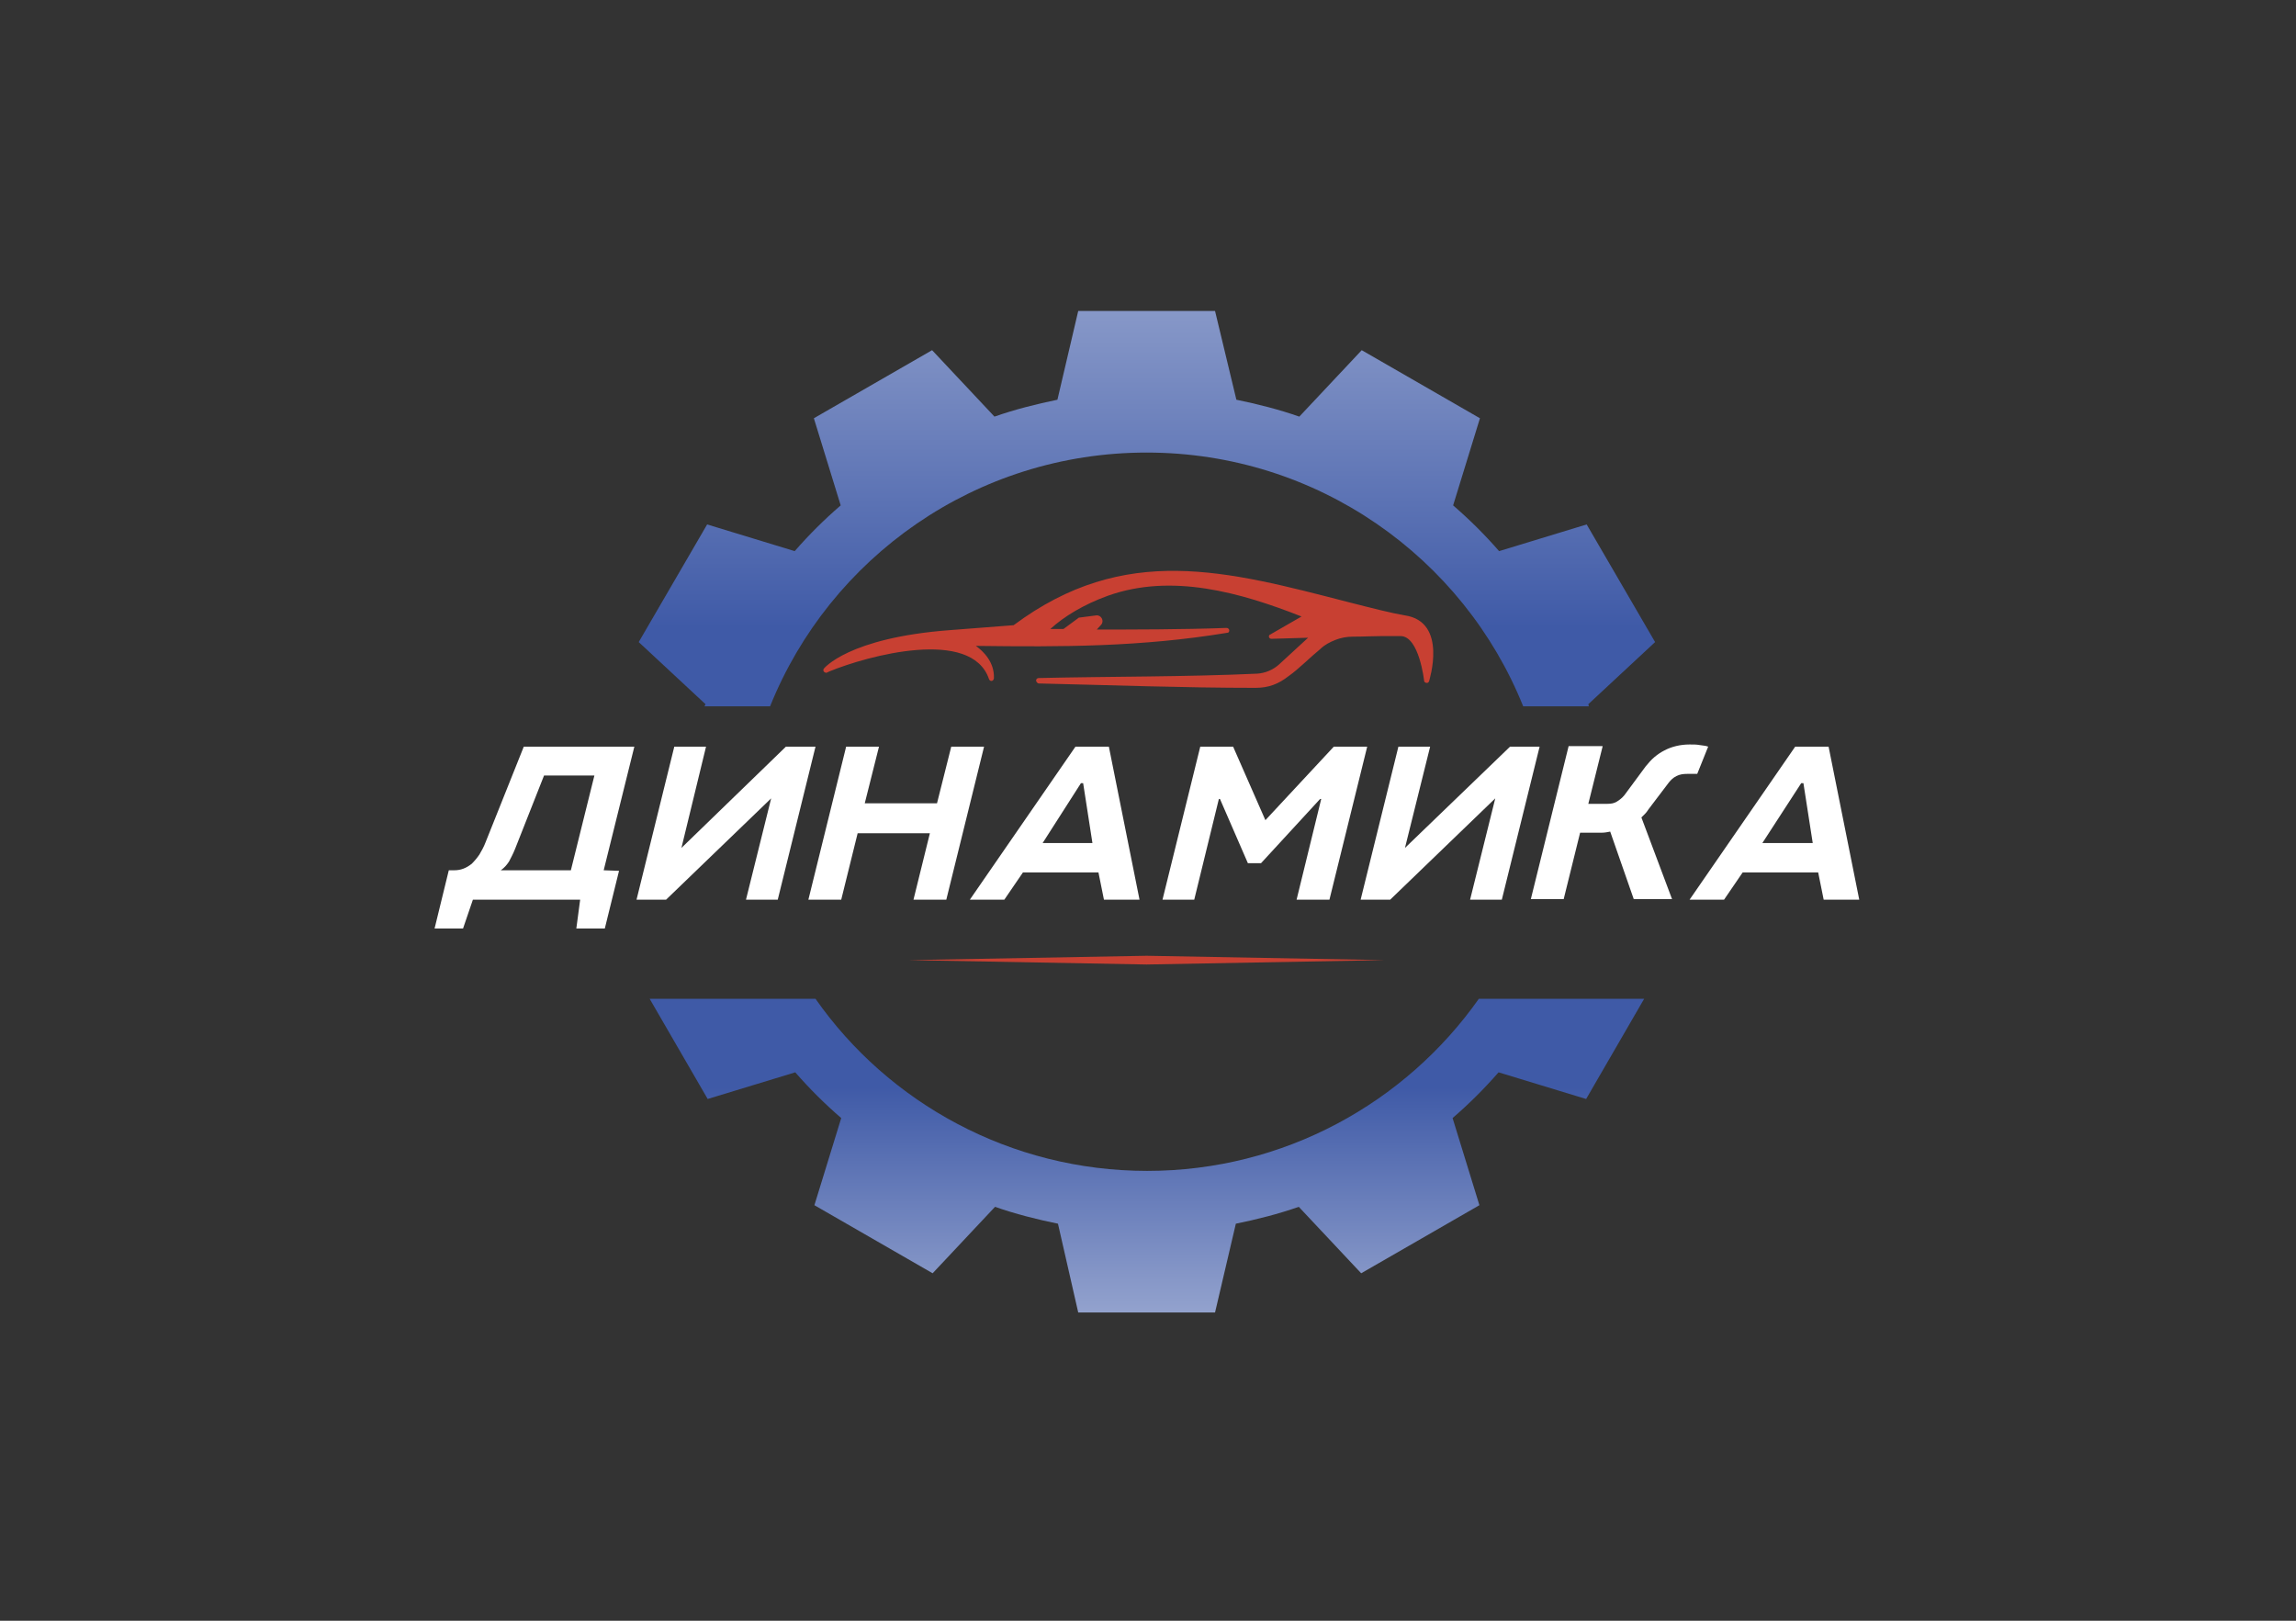<?xml version="1.0" encoding="UTF-8"?> <svg xmlns="http://www.w3.org/2000/svg" width="85" height="60" viewBox="0 0 85 60" fill="none"><rect x="0" y="0" width="85" height="60" fill="#333333" stroke="none"/><path fill-rule="evenodd" clip-rule="evenodd" d="M42.449 35.383L33.635 35.544L42.449 35.706L51.263 35.544L42.449 35.383Z" fill="#C84032"></path><path fill-rule="evenodd" clip-rule="evenodd" d="M23.484 27.641L22.349 32.218L22.917 32.238L22.39 34.375H21.336L21.478 33.306H17.507L17.142 34.375H16.088L16.615 32.218H16.818C17.061 32.218 17.263 32.137 17.466 31.976C17.567 31.875 17.669 31.754 17.75 31.633C17.831 31.492 17.912 31.351 17.973 31.189L19.391 27.641H23.484ZM20.141 28.71L19.067 31.431C18.986 31.633 18.905 31.774 18.844 31.895C18.763 32.016 18.682 32.117 18.54 32.218H21.134L22.005 28.71H20.141ZM25.227 31.391L29.096 27.641H30.191L28.793 33.306H27.617L28.549 29.556L24.659 33.306H23.565L24.963 27.641H26.138L25.227 31.391ZM36.431 27.641H35.216L34.689 29.738H32.014L32.541 27.641H31.325L29.927 33.306H31.143L31.751 30.847H34.425L33.818 33.306H35.033L36.431 27.641ZM41.051 27.641L42.186 33.306H40.869L40.666 32.298H37.87L37.181 33.306H35.905L39.815 27.641H41.051ZM38.599 31.21H40.443L40.099 28.992H40.018L38.599 31.21ZM45.651 27.641L46.846 30.363L49.379 27.641H50.615L49.217 33.306H48.001L48.913 29.577H48.873L46.684 31.956H46.198L45.164 29.577H45.124L44.212 33.306H43.037L44.435 27.641H45.651ZM52.013 31.391L52.945 27.641H51.77L50.372 33.306H51.466L55.356 29.556L54.424 33.306H55.599L56.998 27.641H55.904L52.013 31.391ZM59.328 27.641L58.801 29.758H59.51C59.652 29.758 59.753 29.738 59.855 29.677C59.956 29.617 60.057 29.536 60.138 29.436L60.928 28.367C61.03 28.246 61.131 28.125 61.253 28.024C61.374 27.923 61.496 27.843 61.617 27.782C61.881 27.641 62.205 27.561 62.55 27.561C62.691 27.561 62.813 27.561 62.914 27.581C63.016 27.601 63.137 27.601 63.238 27.641L62.833 28.649H62.468C62.306 28.649 62.185 28.669 62.063 28.73C61.942 28.79 61.861 28.871 61.779 28.972L61.03 29.96C60.989 30.02 60.949 30.081 60.908 30.121C60.868 30.161 60.827 30.202 60.766 30.262L61.901 33.286H60.483L59.611 30.786C59.51 30.806 59.409 30.827 59.287 30.827H58.497L57.889 33.286H56.673L58.072 27.621H59.328V27.641ZM67.696 27.641H66.46L62.55 33.306H63.826L64.515 32.298H67.311L67.514 33.306H68.831L67.696 27.641ZM65.244 31.21L66.683 28.992H66.764L67.109 31.21H65.244Z" fill="white"></path><path fill-rule="evenodd" clip-rule="evenodd" d="M49.946 22.298C50.818 22.52 51.527 22.702 52.013 22.782C53.614 23.024 52.905 25.202 52.905 25.222C52.884 25.262 52.864 25.282 52.824 25.282C52.763 25.282 52.722 25.242 52.722 25.202C52.722 25.202 52.54 23.548 51.851 23.548C51.709 23.548 51.466 23.548 51.162 23.548C50.858 23.548 50.473 23.569 50.088 23.569C49.865 23.569 49.642 23.609 49.44 23.689C49.237 23.77 49.035 23.871 48.873 24.032C48.548 24.294 48.042 24.798 47.718 25.02C47.333 25.323 46.968 25.464 46.481 25.464C43.827 25.464 41.132 25.363 38.458 25.302C38.417 25.302 38.377 25.262 38.356 25.202C38.356 25.141 38.397 25.101 38.458 25.101C41.132 25.04 43.868 25.061 46.542 24.939C46.846 24.919 47.13 24.798 47.353 24.597L48.427 23.609C47.697 23.629 47.13 23.649 47.069 23.649C47.029 23.649 47.008 23.629 46.988 23.609C46.968 23.569 46.968 23.508 47.029 23.488L48.184 22.823C45.934 21.936 43.381 21.21 41.011 22.056C40.119 22.379 39.39 22.823 38.883 23.286H39.37L39.917 22.883C39.937 22.863 39.937 22.863 39.957 22.863L40.585 22.782C40.768 22.762 40.889 22.984 40.768 23.125C40.727 23.165 40.626 23.286 40.605 23.306C41.862 23.306 43.827 23.306 45.408 23.246C45.448 23.246 45.489 23.266 45.509 23.327C45.509 23.387 45.489 23.427 45.428 23.427C42.227 23.952 39.329 23.952 36.127 23.911C36.411 24.113 36.816 24.516 36.796 25.101C36.796 25.141 36.776 25.181 36.735 25.202C36.695 25.222 36.634 25.202 36.614 25.141C35.965 23.226 32.116 24.274 30.697 24.859L30.616 24.899C30.576 24.919 30.555 24.899 30.515 24.879C30.474 24.839 30.474 24.798 30.495 24.758C30.495 24.758 31.386 23.609 35.175 23.327L37.526 23.145C41.639 20.081 45.408 21.129 49.946 22.298Z" fill="#C84032"></path><path fill-rule="evenodd" clip-rule="evenodd" d="M26.078 26.149H28.509C30.718 20.645 36.127 16.754 42.449 16.754C48.771 16.754 54.181 20.645 56.39 26.149H58.821C58.821 26.129 58.801 26.089 58.801 26.069L61.273 23.77L58.74 19.415L55.498 20.403C54.971 19.798 54.404 19.234 53.796 18.71L54.789 15.484L50.412 12.964L48.102 15.423C47.353 15.161 46.563 14.96 45.772 14.798L44.982 11.512H39.917L39.147 14.798C38.356 14.96 37.566 15.161 36.816 15.423L34.507 12.964L30.13 15.484L31.123 18.71C30.515 19.234 29.948 19.798 29.421 20.403L26.179 19.415L23.646 23.77L26.118 26.069C26.098 26.109 26.098 26.129 26.078 26.149Z" fill="url(#paint0_linear_1_34)"></path><path fill-rule="evenodd" clip-rule="evenodd" d="M54.748 36.976C52.033 40.827 47.535 43.347 42.47 43.347C37.404 43.347 32.886 40.827 30.191 36.976H24.051L26.199 40.685L29.441 39.698C29.968 40.302 30.535 40.867 31.143 41.391L30.15 44.617L34.527 47.137L36.837 44.677C37.586 44.94 38.377 45.141 39.167 45.302L39.917 48.589H44.982L45.752 45.302C46.542 45.141 47.333 44.94 48.082 44.677L50.392 47.137L54.769 44.617L53.776 41.391C54.384 40.867 54.951 40.302 55.478 39.698L58.72 40.685L60.868 36.976H54.748Z" fill="url(#paint1_linear_1_34)"></path><defs><linearGradient id="paint0_linear_1_34" x1="42.455" y1="23.25" x2="42.455" y2="-8.528" gradientUnits="userSpaceOnUse"><stop stop-color="#3F5AA7"></stop><stop offset="0.99" stop-color="white"></stop><stop offset="1" stop-color="white"></stop></linearGradient><linearGradient id="paint1_linear_1_34" x1="42.455" y1="40.253" x2="42.455" y2="59.553" gradientUnits="userSpaceOnUse"><stop stop-color="#3F5AA7"></stop><stop offset="0.99" stop-color="white"></stop><stop offset="1" stop-color="white"></stop></linearGradient></defs></svg> 